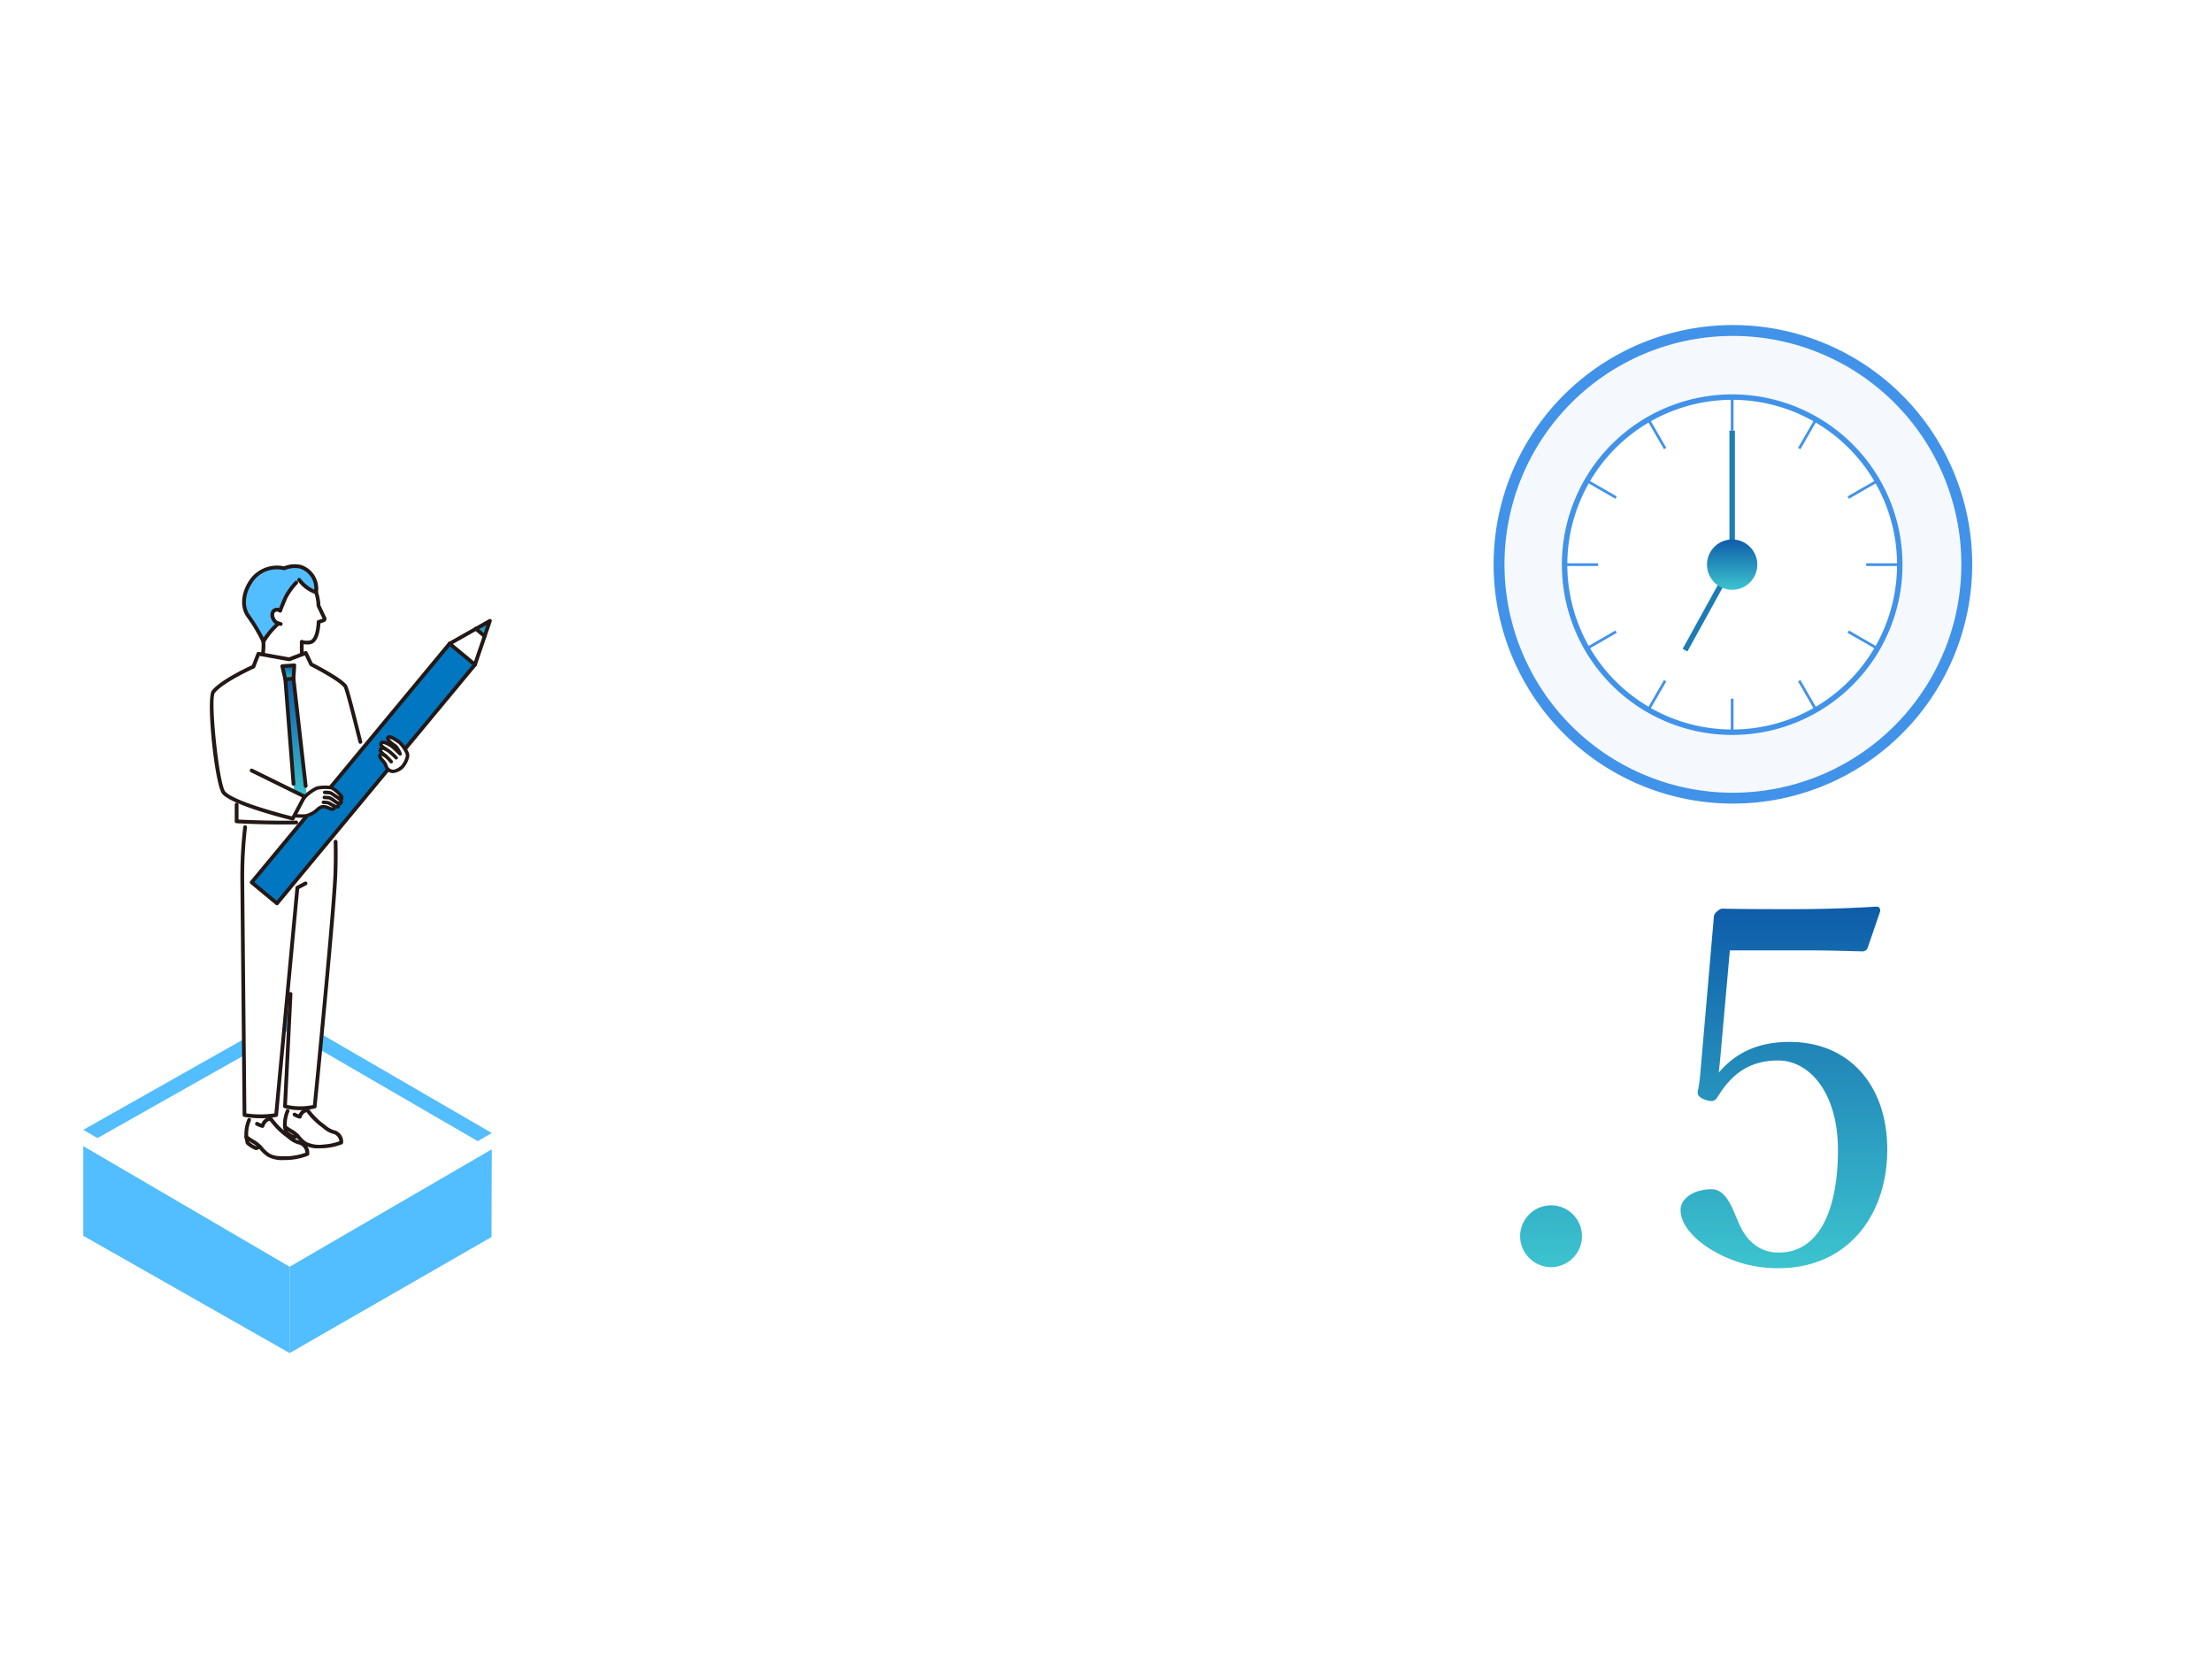 <svg xmlns="http://www.w3.org/2000/svg" xmlns:xlink="http://www.w3.org/1999/xlink" width="407" height="305" viewBox="0 0 407 305">
  <defs>
    <clipPath id="clip-path">
      <path id="長方形_2155" data-name="長方形 2155" d="M0,0H407V305H0Z" transform="translate(1253 7677)" fill="#fff"/>
    </clipPath>
    <filter id="パス_7954">
      <feOffset dy="3" input="SourceAlpha"/>
      <feGaussianBlur stdDeviation="3" result="blur"/>
      <feFlood flood-opacity="0.161" result="color"/>
      <feComposite operator="out" in="SourceGraphic" in2="blur"/>
      <feComposite operator="in" in="color"/>
      <feComposite operator="in" in2="SourceGraphic"/>
    </filter>
    <filter id="パス_7955" x="6.328" y="201.912" width="55.973" height="56.08" filterUnits="userSpaceOnUse">
      <feOffset dy="3" input="SourceAlpha"/>
      <feGaussianBlur stdDeviation="3" result="blur-2"/>
      <feFlood flood-opacity="0.161"/>
      <feComposite operator="in" in2="blur-2"/>
      <feComposite in="SourceGraphic"/>
    </filter>
    <filter id="パス_7956" x="44.293" y="202.494" width="55.193" height="55.498" filterUnits="userSpaceOnUse">
      <feOffset dy="3" input="SourceAlpha"/>
      <feGaussianBlur stdDeviation="3" result="blur-3"/>
      <feFlood flood-opacity="0.161"/>
      <feComposite operator="in" in2="blur-3"/>
      <feComposite in="SourceGraphic"/>
    </filter>
    <linearGradient id="linear-gradient" x1="0.5" x2="0.5" y2="1" gradientUnits="objectBoundingBox">
      <stop offset="0" stop-color="#0e5ca9"/>
      <stop offset="1" stop-color="#3dc4cf"/>
    </linearGradient>
  </defs>
  <g id="グループ_8512" data-name="グループ 8512" transform="translate(20227 18970)">
    <g id="マスクグループ_99" data-name="マスクグループ 99" transform="translate(-21480 -26647)" clip-path="url(#clip-path)">
      <g id="グループ_5781" data-name="グループ 5781">
        <g id="グループ_5777" data-name="グループ 5777">
          <g id="グループ_4865" data-name="グループ 4865">
            <g data-type="innerShadowGroup">
              <path id="パス_7954-2" data-name="パス 7954" d="M1268.323,7884.913l37.582-21.225,37.582,21.809-37.193,21.615Z" fill="#52bdff"/>
              <g transform="matrix(1, 0, 0, 1, 1253, 7677)" filter="url(#パス_7954)">
                <path id="パス_7954-3" data-name="パス 7954" d="M1268.323,7884.913l37.582-21.225,37.582,21.809-37.193,21.615Z" transform="translate(-1253 -7677)" fill="#fff"/>
              </g>
            </g>
            <g transform="matrix(1, 0, 0, 1, 1253, 7677)" filter="url(#パス_7955)">
              <path id="パス_7955-2" data-name="パス 7955" d="M15.325,207.914v16.5L53.3,245.995V230.112Z" transform="translate(0 0)" fill="#52bdff"/>
            </g>
            <g transform="matrix(1, 0, 0, 1, 1253, 7677)" filter="url(#パス_7956)">
              <path id="パス_7956-2" data-name="パス 7956" d="M90.483,208.5,53.29,230.11v15.885l37.142-21.354Z" transform="translate(0 0)" fill="#52bdff"/>
            </g>
          </g>
        </g>
        <g id="グループ_5779" data-name="グループ 5779" transform="translate(194.54 20.143)">
          <g id="グループ_5713" data-name="グループ 5713">
            <path id="パス_10031" data-name="パス 10031" d="M1420.34,7760.764a43.03,43.03,0,1,1-3.39-16.8,43.03,43.03,0,0,1,3.39,16.8Z" fill="#f5f9fe" stroke="#4192e9" stroke-linecap="round" stroke-linejoin="round" stroke-width="2"/>
            <path id="パス_10032" data-name="パス 10032" d="M1408.012,7760.764a30.836,30.836,0,1,1-30.836-30.833,30.837,30.837,0,0,1,30.836,30.833Z" fill="#fff" stroke="#4192e9" stroke-linecap="round" stroke-linejoin="round" stroke-width="1"/>
            <path id="パス_10112" data-name="パス 10112" d="M1377.173,7760.763V7736.1" fill="none" stroke="#1c7cb5" stroke-width="1"/>
            <path id="パス_10111" data-name="パス 10111" d="M1377.172,7760.763,1368.5,7776.5" fill="none" stroke="#1c7cb5" stroke-width="1"/>
            <path id="パス_10110" data-name="パス 10110" d="M1377.173,7729.929v6.166" fill="none" stroke="#4192e9" stroke-width="0.5"/>
            <path id="パス_10109" data-name="パス 10109" d="M1361.756,7734.06l3.085,5.342" fill="none" stroke="#4192e9" stroke-width="0.5"/>
            <path id="パス_10108" data-name="パス 10108" d="M1350.47,7745.346l5.346,3.085" fill="none" stroke="#4192e9" stroke-width="0.5"/>
            <path id="パス_10107" data-name="パス 10107" d="M1346.339,7760.763h6.17" fill="none" stroke="#4192e9" stroke-width="0.5"/>
            <path id="パス_10106" data-name="パス 10106" d="M1350.47,7776.18l5.346-3.085" fill="none" stroke="#4192e9" stroke-width="0.5"/>
            <path id="パス_10105" data-name="パス 10105" d="M1361.756,7787.467l3.085-5.346" fill="none" stroke="#4192e9" stroke-width="0.5"/>
            <path id="パス_10104" data-name="パス 10104" d="M1377.173,7791.6v-6.17" fill="none" stroke="#4192e9" stroke-width="0.5"/>
            <path id="パス_10103" data-name="パス 10103" d="M1392.59,7787.467l-3.085-5.346" fill="none" stroke="#4192e9" stroke-width="0.5"/>
            <path id="パス_10102" data-name="パス 10102" d="M1403.876,7776.18l-5.346-3.085" fill="none" stroke="#4192e9" stroke-width="0.5"/>
            <path id="パス_10101" data-name="パス 10101" d="M1408.006,7760.763h-6.17" fill="none" stroke="#4192e9" stroke-width="0.5"/>
            <path id="パス_10100" data-name="パス 10100" d="M1403.876,7745.346l-5.346,3.085" fill="none" stroke="#4192e9" stroke-width="0.5"/>
            <path id="パス_10099" data-name="パス 10099" d="M1392.59,7734.06l-3.085,5.346" fill="none" stroke="#4192e9" stroke-width="0.5"/>
            <path id="パス_10033" data-name="パス 10033" d="M386.1,148.548a4.628,4.628,0,1,1-4.625-4.626,4.628,4.628,0,0,1,4.625,4.626Z" transform="translate(995.697 7612.216)" fill="url(#linear-gradient)"/>
          </g>
        </g>
        <g id="グループ_5780" data-name="グループ 5780">
          <path id="パス_10034" data-name="パス 10034" d="M-30.982-20.222a5.707,5.707,0,0,0-4.066,1.671,5.707,5.707,0,0,0-1.671,4.066A5.748,5.748,0,0,0-30.982-8.84a5.729,5.729,0,0,0,5.645-5.645,5.688,5.688,0,0,0-1.633-4.039,5.688,5.688,0,0,0-4.012-1.7ZM1.869-67.139H16.306c3.609,0,6.2.093,9.994.185a1.006,1.006,0,0,0,.925-.648l2.313-6.755c0-.555-.185-.833-.74-.833-5.923.37-11.29.463-14.806.463-4.72,0-9.9,0-13.418-.093-.463,0-.648.185-1.11.555a1.457,1.457,0,0,0-.555,1.2l-2.5,28.872a21.82,21.82,0,0,1-.37,2.591c-.185.833-.185,1.3,1.018,1.851,1.481.555,2.036.463,2.591-.463,2.5-4.072,5.737-6.663,11.1-6.663,5.83,0,11.012,6.015,11.012,16.472,0,10.642-3.239,18.878-10.92,18.878-3.609,0-5.923-2.313-7.126-5-1.1-2.214-2.214-6.656-5.176-6.656-3.516,0-5.737,1.851-5.737,3.794,0,3.054,3.146,5.923,6.108,7.588A23.253,23.253,0,0,0,10.846-8.654c12.678,0,19.989-9.717,19.989-21.839,0-11.938-7.126-19.8-17.953-19.8-5.645,0-9.809,1.851-13.048,5.645C.019-46.5.2-48.076.3-49.464Z" transform="translate(1569.416 7919.029)" fill="url(#linear-gradient)"/>
          <path id="パス_28" data-name="パス 28" d="M21.272-54.918a24.63,24.63,0,0,1,7.543-1.467c2.933,0,4.4,1.048,5.448,2.514,1.676,2.514,2.3,7.962,2.3,15.505V35.808c0,13.829,0,22.839-2.3,27.448-2.514,4.4-9.848,4.61-18.229,5.238-1.467.21-2.1.838-2.1,3.143,0,2.514.419,2.933,2.1,2.933,9.848-.419,20.115-.838,30.172-.838,8.8,0,20.115.419,29.334.838,1.467,0,1.886-.419,1.886-2.933,0-2.3-.419-2.933-1.886-3.143-8.591-.838-16.343-1.048-18.648-5.238-2.1-4.191-2.3-6.7-2.3-27.448V-28.518c0-16.972.629-28.915.838-45.468,0-1.257-1.257-2.514-3.352-2.514A330.619,330.619,0,0,1,11.633-58.48c-2.514.838-2.724,1.257-2.1,3.772.838,2.724,1.676,2.933,3.772,2.3Zm85.907,0a24.63,24.63,0,0,1,7.543-1.467c2.933,0,4.4,1.048,5.448,2.514,1.676,2.514,2.3,7.962,2.3,15.505V35.808c0,13.829,0,22.839-2.3,27.448-2.514,4.4-9.848,4.61-18.229,5.238-1.467.21-2.1.838-2.1,3.143,0,2.514.419,2.933,2.1,2.933,9.848-.419,20.115-.838,30.172-.838,8.8,0,20.115.419,29.334.838,1.467,0,1.886-.419,1.886-2.933,0-2.3-.419-2.933-1.886-3.143-8.591-.838-16.343-1.048-18.648-5.238-2.1-4.191-2.3-6.7-2.3-27.448V-28.518c0-16.972.629-28.915.838-45.468,0-1.257-1.257-2.514-3.352-2.514A330.618,330.618,0,0,1,97.54-58.48c-2.514.838-2.724,1.257-2.1,3.772.838,2.724,1.676,2.933,3.772,2.3Z" transform="translate(1358.78 7835.806)" fill="#fff"/>
        </g>
        <path id="パス_10097" data-name="パス 10097" d="M1621.271,7891.914c0-3.381.046-4.508.046-4.646,0-.23-.023-.253-.253-.253-.161,0-.6.046-1.978.046h-1.975c-1.38,0-1.817-.046-1.978-.046-.23,0-.253.023-.253.253,0,.138.046,1.357.046,5.52v5.014c0,5.773-.046,6.946-.046,7.084,0,.23.023.253.253.253h1.7c.207,0,.23-.023.23-.253v-1.817h2.118v1.012c0,.23.023.253.23.253h1.66c.23,0,.253-.023.253-.253,0-.138-.046-1.173-.046-6.9Zm-4.206,9.062v-4.968h2.116v4.968Zm2.116-11.822v4.761h-2.116v-4.761Zm12.535,5.7c2.185,0,2.944.046,3.082.046.253,0,.276-.023.276-.276v-1.587c0-.23-.023-.253-.276-.253-.138,0-.9.046-3.082.046h-2.438v-2.369h1.541c2.093,0,2.783.046,2.921.046.23,0,.253-.023.253-.253v-1.61c0-.253-.023-.276-.253-.276-.138,0-.828.046-2.921.046h-1.541a5.337,5.337,0,0,1,.115-1.725,1.28,1.28,0,0,0,.138-.482c0-.116-.138-.208-.368-.23q-1.18-.135-2.369-.162a19.27,19.27,0,0,1,.161,2.6h-1.084c-2.047,0-2.76-.046-2.9-.046-.253,0-.276.023-.276.276v1.61c0,.23.023.253.276.253.138,0,.851-.046,2.9-.046h1.081v2.369H1625.3c-2.185,0-2.944-.046-3.082-.046-.253,0-.276.023-.276.253v1.586c0,.253.023.276.276.276.138,0,.9-.046,3.082-.046Zm-1.794,4.328v4.577c0,.529-.207.713-.759.713q-1.129,0-2.254-.092a5.119,5.119,0,0,1,.69,1.679c.161.69.184.69.874.69,1.725,0,2.484-.161,2.99-.506a2.138,2.138,0,0,0,.8-1.955c0-.783-.023-1.771-.023-2.83v-2.277c1.564.023,2.185.046,2.3.046.253,0,.276-.023.276-.253v-1.61c0-.23-.023-.253-.276-.253-.115,0-.736.046-2.3.046a2.919,2.919,0,0,1,.115-1.173.773.773,0,0,0,.116-.391c0-.116-.138-.208-.391-.253q-1.156-.155-2.323-.207a17.069,17.069,0,0,1,.161,2.024h-4.527c-2.185,0-2.921-.046-3.059-.046-.253,0-.276.023-.276.253v1.61c0,.23.023.253.276.253.138,0,.874-.046,3.059-.046Zm-6.21,1.449c-.276.161-.276.23-.115.414a19.246,19.246,0,0,1,2.024,2.829c.069.115.115.161.184.161s.138-.046.276-.138l1.4-.966c.23-.161.253-.23.115-.437a18.408,18.408,0,0,0-2.116-2.645c-.184-.161-.253-.161-.483-.023Zm33.35-10.879c0-1.955.046-2.9.046-3.036,0-.253-.023-.276-.253-.276-.138,0-.759.046-2.553.046h-3.381c-1.794,0-2.392-.046-2.53-.046-.23,0-.253.023-.253.276,0,.138.046.69.046,2.024v3.174c0,1.357-.046,1.886-.046,2.024,0,.253.023.276.253.276.138,0,.736-.046,2.53-.046h3.772v9.177c0,.69-.184.9-.943.9a15.975,15.975,0,0,1-1.932-.122,7.194,7.194,0,0,1,.553,1.683c.138.736.138.713.828.713,2.162,0,2.806-.184,3.289-.621a2.5,2.5,0,0,0,.667-2.117c0-1.126-.092-2.966-.092-4.577Zm-6.624,2.76v-1.38h4.255v1.38Zm4.255-4.3v1.357h-4.255v-1.357Zm-13.869-1.726c-1.679,0-2.553-.046-2.714-.046-.23,0-.253.023-.253.276,0,.138.046,1.748.046,4.945v9.963c0,3.174-.046,4.738-.046,4.9,0,.23.023.253.253.253h1.955c.23,0,.253-.023.253-.253,0-.161-.046-1.725-.046-4.9v-7.452H1644c1.495,0,2.185.046,2.323.046.207,0,.23-.023.23-.276,0-.138-.046-.782-.046-2.185v-2.852c0-1.38.046-2.047.046-2.185,0-.253-.023-.276-.23-.276-.138,0-.828.046-2.323.046Zm3.427,6.026h-3.98v-1.38h3.98Zm0-4.3v1.357h-3.98v-1.357Zm.759,16.973c.253,0,.276-.023.276-.276v-.943h4.209v.713c0,.23.023.253.253.253h1.656c.23,0,.253-.023.253-.253,0-.115-.046-.736-.046-4.071v-2.277c0-1.656.046-2.346.046-2.484,0-.23-.023-.253-.253-.253-.161,0-.713.046-2.461.046h-3.1c-1.748,0-2.3-.046-2.461-.046-.23,0-.253.023-.253.253,0,.161.046.851.046,2.875v2.024c0,3.4-.046,4.025-.046,4.163,0,.253.023.276.253.276Zm.276-2.967v-1.61h4.209v1.61Zm0-4.807h4.209v1.541h-4.209Z" fill="#fff"/>
        <g id="グループ_5778" data-name="グループ 5778">
          <path id="パス_8490" data-name="パス 8490" d="M1309.551,7881.273l-.077-2.528-3.316.1.186,2.177.01,1.925,2.331.69Z" fill="#fff"/>
          <path id="パス_8491" data-name="パス 8491" d="M1314.3,7885.294a7.431,7.431,0,0,1-2.371-1.5,14.012,14.012,0,0,1-2.377-2.521c-1.052.046-1.376,1.228-1.376,1.228-1.71-.45-1.831-1.478-1.831-1.478-1.062.548-.912,3.373-.912,3.373l.2.97a4.894,4.894,0,0,0,1.454.917l.625-.255a8.063,8.063,0,0,0,1.478,1.4,5.857,5.857,0,0,0,3.382.523,10.752,10.752,0,0,0,3.216-.7,1.848,1.848,0,0,0-1.488-1.957Z" fill="#fff"/>
          <path id="パス_8492" data-name="パス 8492" d="M1302.792,7882.871l-.084-2.74-3.593.11.2,2.359.011,2.086,2.526.748Z" fill="#fff"/>
          <path id="パス_8493" data-name="パス 8493" d="M1307.937,7887.229a8.062,8.062,0,0,1-2.57-1.628,15.211,15.211,0,0,1-2.575-2.73c-1.14.049-1.491,1.33-1.491,1.33-1.853-.487-1.984-1.6-1.984-1.6-1.151.594-.988,3.655-.988,3.655l.213,1.051a5.287,5.287,0,0,0,1.576.995l.678-.277a8.722,8.722,0,0,0,1.6,1.521,6.355,6.355,0,0,0,3.665.567,11.611,11.611,0,0,0,3.485-.755,2,2,0,0,0-1.609-2.127Z" fill="#fff"/>
          <path id="パス_8494" data-name="パス 8494" d="M1314.506,7827.348l-7.339-.264-8.887.82a73.928,73.928,0,0,0-.7,11.069l.408,43.218a18.113,18.113,0,0,0,5.829,0l2.09-22.393.548.106-1.016,20.685a11.538,11.538,0,0,0,5.461.038s3.6-36.211,3.816-43.049a85.111,85.111,0,0,0-.21-10.232Z" fill="#fff"/>
          <path id="パス_8495" data-name="パス 8495" d="M1300.644,7799.691c.5-.527.937-2.524.83-4.633v-4.247h7.048v4.313c.014,1.136-.163,4.143.849,5.475L1305.8,7804Z" fill="#fff"/>
          <path id="パス_8496" data-name="パス 8496" d="M1304.725,7792.275c.959,2.593,4.635,3.239,5.5,2.882.533-.22,1.245-.937,1.4-3.707l.9-.3a.288.288,0,0,0,.172-.159.285.285,0,0,0,0-.234l-1.093-2.311c-.012-.2-.016-.414-.041-.63-.641-5.541-4.966-5.282-4.966-5.282a4.915,4.915,0,0,0-4.906,3.76c-1.155,4.288,3.038,5.98,3.038,5.98Z" fill="#fff"/>
          <path id="パス_8497" data-name="パス 8497" d="M1316.547,7803.307c-.855-1.287-6.289-4.051-6.289-4.051l-.994-2.094-3.058,1.168-5.658-1.025-.923,2.372s-5.762,2.582-7.368,4.633c-1.027,1.312.688,17.2,1.927,18.584a7.537,7.537,0,0,0,2.352,1.442v3.8s11.749.7,18.968-.345l.286-6.362,4.116-5.5c-1.069-4.256-2.987-12.061-3.359-12.622Z" fill="#fff"/>
          <path id="パス_8498" data-name="パス 8498" d="M1340.384,7799.31l1.981-5.8.775-2.267-7.413,4.2-36.416,43.938,4.657,3.861Z" fill="#0077c0"/>
          <path id="パス_8499" data-name="パス 8499" d="M1335.728,7795.449l7.413-4.2-2.756,8.064Z" fill="#fff"/>
          <path id="パス_8500" data-name="パス 8500" d="M349.142,247.225l-2.594,1.465,1.627,1.349Z" transform="translate(993.998 7544.021)" fill="url(#linear-gradient)"/>
          <path id="パス_8501" data-name="パス 8501" d="M1307.5,7823.884l1.1.331a7.642,7.642,0,0,1,2.706-2.185,7.46,7.46,0,0,1,2.666-.074,5.318,5.318,0,0,1,1.769,1.495c.2.311.224.518,0,.586a.539.539,0,0,1-.321-.09c.134.144.484.555.334.768-.121.171-.333.173-.592.061.071.149.176.432.1.568-.09.154-.309.219-.77-.018l-.063-.033c.079.172.223.6-.329.6a7.555,7.555,0,0,1-1.116-.376,1.712,1.712,0,0,0-.906,0c-.408.121-1.807,1.639-2.875,1.625a9.389,9.389,0,0,1-2.584-.18Z" fill="#fff"/>
          <path id="パス_8502" data-name="パス 8502" d="M1322.972,7815.9c.287-.3.854.133,1.012.243-.4-.338-1.181-.881-.967-1.245.184-.313.576-.22.853-.1-.484-.317-.958-.7-.738-1.044.313-.488,1.71.371,2.06.648s1.43,1.334,1.43,1.334a5.948,5.948,0,0,0-.79-1.385c-.273-.2-1.79-1.186-1.427-1.63.338-.412,1.286.391,1.972.786a6.1,6.1,0,0,1,1.485,2.016,1.158,1.158,0,0,1,.044.934,4.49,4.49,0,0,1-.87,1.637c-.312.287-1.286,1.089-2.1.793a1.312,1.312,0,0,1-.9-.91,2.485,2.485,0,0,0-.591-.961c-.436-.508-.723-.851-.468-1.116Z" fill="#fff"/>
          <path id="パス_8503" data-name="パス 8503" d="M221.878,285.43l-1.5.168,1.666,21.247,1.361,1.245.875-1.5Z" transform="translate(1085.116 7516.43)" fill="url(#linear-gradient)"/>
          <path id="パス_8504" data-name="パス 8504" d="M218.334,276.845l2.219-.154-.153,2.428-1.5.168Z" transform="translate(1086.594 7522.741)" fill="url(#linear-gradient)"/>
          <path id="パス_8505" data-name="パス 8505" d="M1308.315,7781.307a5.148,5.148,0,0,0-3.034.279,5.752,5.752,0,0,0-6.24,2.6c-1.338,2.1-1.541,4.457-.409,6.117a29.153,29.153,0,0,1,2.842,4.754,13.511,13.511,0,0,1,2.773-3.333,1.624,1.624,0,0,1-1-2.167.946.946,0,0,1,1.292-.188s.649-1.632,1.017-2.449a12.5,12.5,0,0,1,1.971-2.725l.534-.491a6.455,6.455,0,0,0,3.1,2.3,4.267,4.267,0,0,0-2.846-4.7Z" fill="#52bdff"/>
          <path id="パス_8506" data-name="パス 8506" d="M1299.29,7818.79l9.733,4.791-2.151,4.054s-10.808-2.637-12.689-4.739Z" fill="#fff"/>
          <path id="パス_8507" data-name="パス 8507" d="M1311.817,7888.316a5.2,5.2,0,0,1-2.81-.589,6.045,6.045,0,0,1-1.256-1.144,4.889,4.889,0,0,0-1.073-.981,14.624,14.624,0,0,1-1.453-.929.352.352,0,0,1-.139-.26,6.853,6.853,0,0,1,.532-3.141.347.347,0,0,1,.594.359,5.789,5.789,0,0,0-.438,2.581c.216.152.675.465,1.245.785a5.433,5.433,0,0,1,1.246,1.119,5.574,5.574,0,0,0,1.1,1.019,5.478,5.478,0,0,0,3.19.475,10.283,10.283,0,0,0,2.88-.591,1.516,1.516,0,0,0-1.242-1.39,4.629,4.629,0,0,1-1.7-.968c-.214-.168-.456-.359-.769-.584a13.4,13.4,0,0,1-2.33-2.432,1.387,1.387,0,0,0-.885.95.349.349,0,0,1-.423.244,4,4,0,0,1-1.04-.423.35.35,0,1,1,.357-.6,3.028,3.028,0,0,0,.565.257,1.841,1.841,0,0,1,1.567-1.147.347.347,0,0,1,.3.142,13.8,13.8,0,0,0,2.3,2.443c.325.234.574.429.794.6a3.974,3.974,0,0,0,1.479.851,2.183,2.183,0,0,1,1.729,2.311.347.347,0,0,1-.216.3,10.979,10.979,0,0,1-3.335.722c-.278.019-.528.024-.769.024Z" fill="#231815"/>
          <path id="パス_8508" data-name="パス 8508" d="M1307.088,7886.63a.353.353,0,0,1-.123-.023,5.221,5.221,0,0,1-1.572-.991.352.352,0,0,1-.1-.182l-.2-.97a.347.347,0,0,1,.681-.138l.174.857a4.61,4.61,0,0,0,1.136.726l.5-.2a.347.347,0,1,1,.263.643l-.626.255a.365.365,0,0,1-.133.024Z" fill="#231815"/>
          <path id="パス_8509" data-name="パス 8509" d="M1305.245,7890.474a5.607,5.607,0,0,1-3.029-.634,6.514,6.514,0,0,1-1.355-1.233,5.33,5.33,0,0,0-1.17-1.069,15.868,15.868,0,0,1-1.571-1,.35.35,0,0,1-.139-.259,7.4,7.4,0,0,1,.572-3.388.348.348,0,0,1,.594.361,6.342,6.342,0,0,0-.478,2.827,15.73,15.73,0,0,0,1.362.859,5.87,5.87,0,0,1,1.343,1.206,6.053,6.053,0,0,0,1.2,1.108c.745.452,1.622.582,3.473.518a11.167,11.167,0,0,0,3.151-.649,1.667,1.667,0,0,0-1.367-1.554,5,5,0,0,1-1.834-1.044c-.232-.183-.5-.39-.835-.634a14.543,14.543,0,0,1-2.53-2.645c-.735.151-.988,1.015-1,1.054a.349.349,0,0,1-.423.243,4.321,4.321,0,0,1-1.12-.456.35.35,0,0,1,.357-.6,3.365,3.365,0,0,0,.643.291,1.976,1.976,0,0,1,1.69-1.248.348.348,0,0,1,.3.142,14.914,14.914,0,0,0,2.5,2.654c.352.252.621.464.859.651a4.326,4.326,0,0,0,1.612.927,2.337,2.337,0,0,1,1.853,2.474.346.346,0,0,1-.216.3,11.874,11.874,0,0,1-3.6.781c-.308.007-.58.014-.842.014Z" fill="#231815"/>
          <path id="パス_8510" data-name="パス 8510" d="M1300.117,7888.647a.321.321,0,0,1-.123-.021,5.64,5.64,0,0,1-1.693-1.07.347.347,0,0,1-.1-.181l-.213-1.051a.347.347,0,0,1,.681-.138l.19.938a5.029,5.029,0,0,0,1.257.8l.548-.225a.347.347,0,0,1,.263.643l-.678.277a.36.36,0,0,1-.132.027Z" fill="#231815"/>
          <path id="パス_8511" data-name="パス 8511" d="M1313.823,7822.218a.347.347,0,0,1-.267-.569l21.9-26.421a.345.345,0,0,1,.1-.08l7.414-4.2a.347.347,0,0,1,.5.414l-2.756,8.064a.34.34,0,0,1-.061.109l-12.814,15.456a.347.347,0,1,1-.535-.443l12.772-15.409,2.44-7.138-6.562,3.72-21.864,26.373a.348.348,0,0,1-.267.125Z" fill="#231815"/>
          <path id="パス_8512" data-name="パス 8512" d="M1303.964,7843.584a.348.348,0,0,1-.222-.081l-4.657-3.86a.348.348,0,0,1-.046-.489l10.042-12.113a.348.348,0,0,1,.535.443l-9.821,11.846,4.123,3.417,20.167-24.326a.347.347,0,1,1,.535.443l-20.389,24.592a.348.348,0,0,1-.235.125Z" fill="#231815"/>
          <path id="パス_8513" data-name="パス 8513" d="M1340.384,7799.657a.348.348,0,0,1-.221-.081l-4.657-3.86a.347.347,0,1,1,.443-.534l4.657,3.861a.347.347,0,0,1-.222.615Z" fill="#231815"/>
          <path id="パス_8514" data-name="パス 8514" d="M1342.173,7794.407a.348.348,0,0,1-.221-.081l-1.627-1.349a.348.348,0,1,1,.443-.536l1.627,1.35a.347.347,0,0,1-.222.614Z" fill="#231815"/>
          <path id="パス_8515" data-name="パス 8515" d="M1325.314,7819.271a1.426,1.426,0,0,1-.489-.083,1.622,1.622,0,0,1-1.09-1.106,2.179,2.179,0,0,0-.529-.855c-.456-.521-.928-1.062-.463-1.544s1.164.018,1.4.182l.029.02a.32.32,0,0,1-.365.524l-.033-.023c-.448-.316-.559-.265-.563-.263-.013.119.308.487.48.684a2.771,2.771,0,0,1,.653,1.068,1,1,0,0,0,.7.713c.522.189,1.262-.252,1.781-.728a4.225,4.225,0,0,0,.78-1.5.875.875,0,0,0-.011-.671l-.016-.028a5.584,5.584,0,0,0-1.357-1.878q-.26-.15-.509-.319a3.648,3.648,0,0,0-1.028-.542c.048.113.266.425,1.242,1.1l.093.065a5.066,5.066,0,0,1,.9,1.518.319.319,0,0,1-.516.356c-.011-.011-1.073-1.049-1.4-1.312-.478-.379-1.405-.822-1.6-.716,0,.126.327.4.98.8.153.1.29.181.386.252a17.491,17.491,0,0,1,1.362,1.24.32.32,0,0,1-.453.452c-.009-.008-.872-.87-1.289-1.176-.112-.079-.228-.153-.345-.223-.652-.4-1.159-.751-1.26-1.2a.649.649,0,0,1,.089-.5.633.633,0,0,1,.445-.282,1.93,1.93,0,0,1,1.018.221,1.153,1.153,0,0,1-.29-.555.565.565,0,0,1,.122-.448c.443-.541,1.217-.037,1.9.411.166.108.328.215.478.3a6.049,6.049,0,0,1,1.608,2.143,1.486,1.486,0,0,1,.068,1.177,4.754,4.754,0,0,1-.959,1.779,3.242,3.242,0,0,1-1.945.95Z" fill="#231815"/>
          <path id="パス_8516" data-name="パス 8516" d="M1324.988,7817.494a.314.314,0,0,1-.241-.11,11.778,11.778,0,0,0-.967-.994l-.176-.144c-.5-.4-1.185-.955-.861-1.508.109-.186.45-.579,1.255-.232a.32.32,0,1,1-.253.587c-.084-.036-.356-.143-.441-.045.041.169.518.553.7.7l.186.152a12.178,12.178,0,0,1,1.039,1.064.32.32,0,0,1-.241.528Z" fill="#231815"/>
          <path id="パス_8517" data-name="パス 8517" d="M1315,7825.8a1.463,1.463,0,0,1-.657-.193c-.232-.119-.481-.261-.689-.379q-.19-.112-.386-.212c-.063-.014-.46-.043-.781-.058a.321.321,0,0,1-.3-.334.327.327,0,0,1,.334-.3,5.322,5.322,0,0,1,.964.094,4.013,4.013,0,0,1,.489.258c.2.114.441.251.665.366a1.034,1.034,0,0,0,.326.119,1.176,1.176,0,0,0-.088-.249.32.32,0,1,1,.578-.273.993.993,0,0,1,.084.865.588.588,0,0,1-.539.3Z" fill="#231815"/>
          <path id="パス_8518" data-name="パス 8518" d="M1315.481,7825.174a1.564,1.564,0,0,1-.832-.317q-.178-.12-.354-.242a8.749,8.749,0,0,0-.748-.485c-.145-.02-.615-.053-.846-.069l-.072,0a.32.32,0,0,1,.045-.637l.072,0c.408.028.786.056.924.079a3.426,3.426,0,0,1,.988.587c.123.083.242.167.346.235a1.139,1.139,0,0,0,.449.209,1.468,1.468,0,0,0-.267-.37.32.32,0,1,1,.467-.436c.558.6.5.967.361,1.17a.628.628,0,0,1-.533.275Z" fill="#231815"/>
          <path id="パス_8519" data-name="パス 8519" d="M1308.476,7827.487a9.789,9.789,0,0,1-1.358-.085.32.32,0,0,1,.093-.631,11.138,11.138,0,0,0,1.968.06h.011a4.246,4.246,0,0,0,2.019-1.1,2.866,2.866,0,0,1,.775-.517,2.037,2.037,0,0,1,1.077-.007,4.062,4.062,0,0,1,.559.2,1.81,1.81,0,0,0,.48.161.578.578,0,0,0,.082-.005.539.539,0,0,0-.046-.141.32.32,0,0,1,.58-.269.792.792,0,0,1,.014.77.7.7,0,0,1-.635.284,2.032,2.032,0,0,1-.724-.212,3.6,3.6,0,0,0-.47-.174,1.392,1.392,0,0,0-.734,0,4.292,4.292,0,0,0-.562.408,4.542,4.542,0,0,1-2.408,1.231,7.1,7.1,0,0,1-.721.024Z" fill="#231815"/>
          <path id="パス_8520" data-name="パス 8520" d="M1304.651,7792.171h-.049a2.047,2.047,0,0,1-1.674-1.237,1.712,1.712,0,0,1,.038-1.573,1.261,1.261,0,0,1,1.765-.276.348.348,0,0,1-.382.581.587.587,0,0,0-.819.1,1.087,1.087,0,0,0,.036.9,1.358,1.358,0,0,0,1.133.823.347.347,0,0,1-.048.691Z" fill="#231815"/>
          <path id="パス_8521" data-name="パス 8521" d="M1304.54,7789.719a.348.348,0,0,1-.323-.476c.027-.067.656-1.648,1.023-2.464a12.7,12.7,0,0,1,2.036-2.822.347.347,0,0,1,.5.479,12.217,12.217,0,0,0-1.905,2.627c-.361.8-1,2.419-1.011,2.437a.348.348,0,0,1-.32.22Z" fill="#231815"/>
          <path id="パス_8522" data-name="パス 8522" d="M1301.474,7795.4h-.007a.347.347,0,0,1-.308-.2,28.916,28.916,0,0,0-2.814-4.706c-1.194-1.75-1.039-4.241.4-6.5a6.128,6.128,0,0,1,6.507-2.775,5.269,5.269,0,0,1,3.171-.246,4.59,4.59,0,0,1,3.079,5.055.347.347,0,0,1-.438.308,6.813,6.813,0,0,1-3.28-2.421.348.348,0,1,1,.552-.423,6.528,6.528,0,0,0,2.5,2.031,3.867,3.867,0,0,0-2.629-3.892,4.8,4.8,0,0,0-2.789.271.351.351,0,0,1-.227.013,5.363,5.363,0,0,0-5.854,2.453c-1.29,2.02-1.449,4.217-.414,5.735a31.735,31.735,0,0,1,2.584,4.205,14.885,14.885,0,0,1,2.518-2.85.347.347,0,1,1,.452.526,13.249,13.249,0,0,0-2.69,3.226.348.348,0,0,1-.312.19Z" fill="#231815"/>
          <path id="パス_8523" data-name="パス 8523" d="M1308.194,7881.292a10.893,10.893,0,0,1-2.846-.366.348.348,0,0,1-.256-.352l1.016-20.685a.347.347,0,1,1,.694.034l-1,20.4a11.39,11.39,0,0,0,4.78.023c.318-3.207,3.588-36.327,3.79-42.779.06-1.925.069-3.831.026-5.667a.346.346,0,0,1,.339-.356.336.336,0,0,1,.356.339c.044,1.848.035,3.767-.026,5.705-.212,6.771-3.781,42.71-3.817,43.072a.347.347,0,0,1-.254.3,11.5,11.5,0,0,1-2.8.331Z" fill="#231815"/>
          <path id="パス_8524" data-name="パス 8524" d="M1301.073,7882.783a19.51,19.51,0,0,1-3.146-.251.347.347,0,0,1-.286-.339l-.408-43.218a78.832,78.832,0,0,1,.522-9.793.347.347,0,1,1,.689.082,78.125,78.125,0,0,0-.517,9.7l.4,42.924a17.95,17.95,0,0,0,5.163,0l3.88-41.565a.348.348,0,0,1,.184-.274l1.481-.78a.349.349,0,0,1,.524.32.348.348,0,0,1-.2.3l-1.315.691-3.886,41.64a.348.348,0,0,1-.278.309,14.518,14.518,0,0,1-2.807.262Z" fill="#231815"/>
          <path id="パス_8525" data-name="パス 8525" d="M1305.067,7828.722c-4.626,0-8.506-.229-8.551-.231a.347.347,0,0,1-.326-.347v-3.08a.347.347,0,1,1,.695,0v2.752c1.241.066,5.836.283,10.638.189a.347.347,0,0,1,.014.692c-.837.018-1.665.024-2.47.024Z" fill="#231815"/>
          <path id="パス_8526" data-name="パス 8526" d="M1306.872,7827.982a.332.332,0,0,1-.082-.009c-.446-.109-10.935-2.688-12.866-4.846-1.427-1.594-3.06-17.6-1.941-19.03,1.522-1.945,6.477-4.269,7.369-4.677l.871-2.24a.348.348,0,0,1,.386-.216l5.563,1.007,2.968-1.134a.346.346,0,0,1,.438.175l.943,1.987c.91.467,5.476,2.851,6.315,4.115.3.451,1.218,3.978,2.806,10.329a.347.347,0,1,1-.674.169c-.78-3.119-2.4-9.607-2.712-10.116-.659-.991-4.667-3.175-6.156-3.932a.347.347,0,0,1-.156-.161l-.856-1.8-2.758,1.054a.341.341,0,0,1-.186.018l-5.376-.974-.819,2.1a.347.347,0,0,1-.182.19c-.057.026-5.7,2.57-7.236,4.531-.874,1.117.788,16.882,1.912,18.139,1.63,1.821,10.6,4.15,12.251,4.568l1.856-3.5-9.412-4.633a.348.348,0,0,1,.307-.624l9.733,4.792a.348.348,0,0,1,.153.476l-2.151,4.053a.348.348,0,0,1-.308.188Z" fill="#231815"/>
          <path id="パス_8527" data-name="パス 8527" d="M1308.55,7797.754a.347.347,0,0,1-.346-.328c-.036-.661-.031-1.28-.027-1.777v-.521a.347.347,0,0,1,.343-.351.356.356,0,0,1,.351.343v.534c0,.488-.009,1.1.026,1.734a.347.347,0,0,1-.328.365Z" fill="#231815"/>
          <path id="パス_8528" data-name="パス 8528" d="M1301.37,7797.8a.275.275,0,0,1-.049,0,.347.347,0,0,1-.3-.393,12.469,12.469,0,0,0,.1-2.333.348.348,0,1,1,.694-.035,13.173,13.173,0,0,1-.107,2.464.348.348,0,0,1-.338.3Z" fill="#231815"/>
          <path id="パス_8529" data-name="パス 8529" d="M1309.59,7795.6a5.661,5.661,0,0,1-1.136-.132.348.348,0,0,1,.145-.679,3.163,3.163,0,0,0,1.5.052c.666-.275,1.075-1.454,1.183-3.406a.346.346,0,0,1,.238-.312l.83-.273-1.063-2.247a.351.351,0,0,1-.033-.129l-.009-.178q-.007-.218-.03-.434a8.372,8.372,0,0,0-.38-1.742.347.347,0,1,1,.657-.226,9.056,9.056,0,0,1,.413,1.889c.019.164.027.323.034.479l.005.1,1.064,2.249a.632.632,0,0,1-.373.87l-.674.222c-.149,2.156-.673,3.391-1.6,3.772a2.084,2.084,0,0,1-.771.125Z" fill="#231815"/>
          <path id="パス_8530" data-name="パス 8530" d="M1315.7,7824.362c-.284,0-.659-.241-1.374-.746a7.127,7.127,0,0,0-.608-.4c-.079-.021-.584-.061-.992-.078a.319.319,0,0,1,.028-.638,3.648,3.648,0,0,1,1.251.146,6.71,6.71,0,0,1,.689.453c.206.145.532.375.769.513a5.361,5.361,0,0,0-1.549-1.337,7.212,7.212,0,0,0-2.506.064,7.458,7.458,0,0,0-2.287,1.741.32.32,0,1,1-.482-.42,7.923,7.923,0,0,1,2.568-1.929,7.747,7.747,0,0,1,2.826-.084,5.446,5.446,0,0,1,1.979,1.636.888.888,0,0,1,.178.75.518.518,0,0,1-.354.314.455.455,0,0,1-.136.016Z" fill="#231815"/>
          <path id="パス_8531" data-name="パス 8531" d="M1309.242,7821.988a.348.348,0,0,1-.345-.309l-2.248-19.78a.392.392,0,0,1,0-.061l.128-2.032-1.417.1.476,2.045a.309.309,0,0,1,.008.052l1.507,19.215a.347.347,0,0,1-.692.054l-1.5-19.188-.563-2.416a.347.347,0,0,1,.314-.425l2.219-.154a.347.347,0,0,1,.371.368l-.151,2.4,2.244,19.751a.347.347,0,0,1-.306.383Z" fill="#231815"/>
          <path id="パス_8532" data-name="パス 8532" d="M1305.5,7802.375a.347.347,0,0,1-.038-.691l1.5-.168a.347.347,0,0,1,.078.69l-1.5.167Z" fill="#231815"/>
        </g>
      </g>
    </g>
  </g>
</svg>
